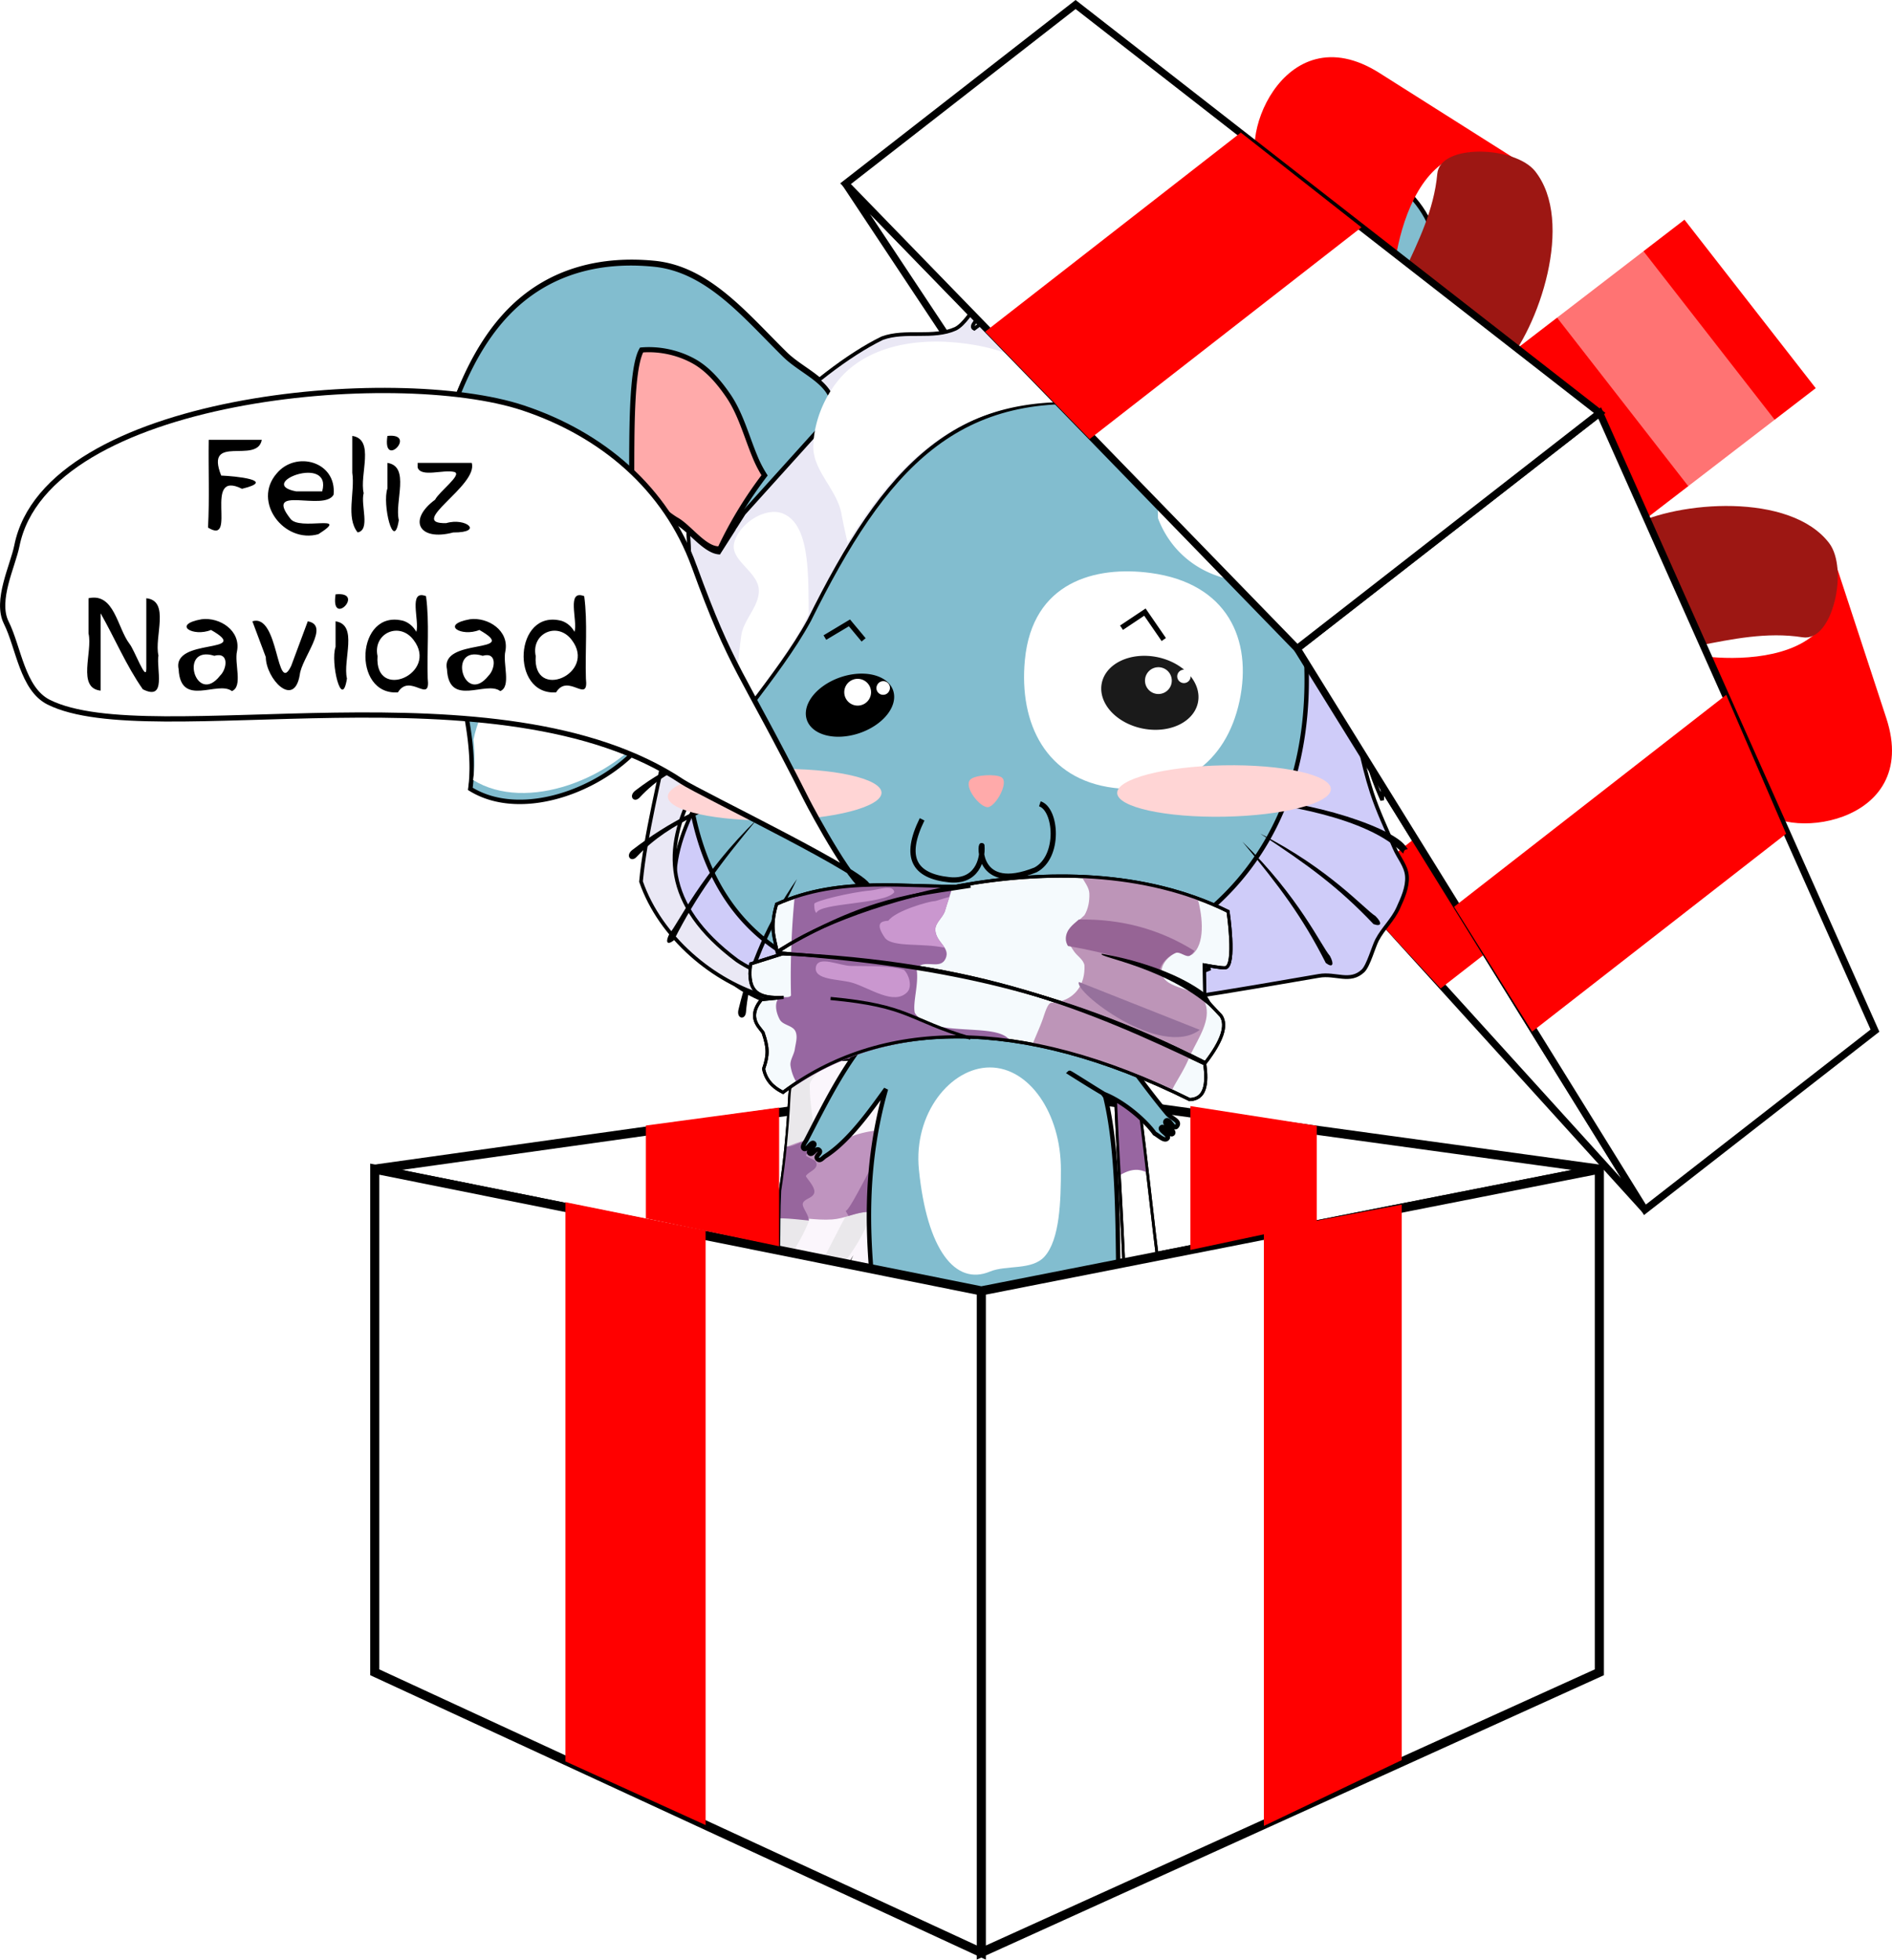 <svg xmlns="http://www.w3.org/2000/svg" width="384.495" height="398.273" viewBox="0 0 360.464 373.381"><defs><filter id="a" x="-.009" width="1.018" y="-.018" height="1.036" color-interpolation-filters="sRGB"><feGaussianBlur stdDeviation=".089"/></filter></defs><path d="M191.017 81.241l15.005 22.496 12.081-9.411-19.002-19.382-8.049 6.27" fill="red" fill-rule="evenodd"/><path d="M161.097 35.001l68.029 102.604 18.01-14.03z" fill="#fff" fill-rule="evenodd" stroke="#000" stroke-width="1.36"/><path d="M229.126 137.605l84.266 92.903-66.256-106.933z" fill="#fff" fill-rule="evenodd" stroke="#000" stroke-width="1.36"/><path d="M186.96 206.561l117.751 16.196-117.75 23.2zM71.398 222.757l115.562-16.196v39.396z" fill="#fff" fill-rule="evenodd" stroke="#000" stroke-width="1.733"/><path d="M274.468 188.327l8.474-6.601-13.375-21.997-12.53 9.76z" fill="red" fill-rule="evenodd"/><path d="M152.152 192.388c-4.093-.638-8.198-2.118-11.724-4.559-28.677-22.24 1.887-44.687 13.734-67.235 14.42-30.169 28.153-46.603 58.62-42.544 7.932 1 14.9 3.477 21.272 8.927 8.158 6.98 14.327 17.768 18.59 28.3 4.545 11.223 4.953 24.116 8.71 35.707 1.19 3.669 2.858 7.115 4.355 10.636.759 1.785 2.204 3.343 2.344 5.318.15 2.116-.821 4.188-1.674 6.078-1.018 2.254-2.881 3.9-4.02 6.078-.688 1.316-1.643 4.908-2.68 5.887-2.476 2.34-5.188.4-8.374.95-32.728 5.654-66.355 11.565-99.153 6.458z" fill="#cfccf9" stroke="#000" stroke-width=".713"/><path d="M-130.02 476.78c-5.766 9.217-9.043 19.689-9.482 30.549-.683 15.986-1.92 32.057-3.963 48.255-.892 20.364.646 40.952-3.17 61.097-3.76 6.59-13.027 7.71-17.788 12.091-.79.727.78 2.489.136 3.373-8.173 3.52-18.228-.507-26.013-.598-3.705-.044-6.623 2.035-9.089 3.949-2.255 2.668-2.075 8.166-4.506 11.81-2.635 3.95-7.367 6.635-3.645 10.68 1.089 1.184-5.281-.405-7.309-.552-10.274-1.934-7.318 15.945-18.844 14.214-5.54.036-22.77 16.274-5.306 8.596 5.306-2.711 14.68-6.208 6.384.293-1.78 1.834-8.077 3.74-6.416 6.21 2.916 4.337 9.565-4.213 14.347-6.32-5.046 5.463-2.172 8.06 4.089 4.468-1.376 2.98-2.113 3.782-.862 4.84 2.895 2.453 8.58-4.285 10.725-3.815 1.636.358 1.23 3.644 2.807 4.338 2.97 1.307 7.083-7.47 10.638-.446 17.593-2.91 35.517-2.45 53.266-3.81 4.047-.099 8.219-1.199 11.719 1.092 8.12-3.478 10.275-13.714 16.23-19.521 3.694-4.506 19.64-5.722 9.482-12.534-2.003-5.547 12.163-9.282 4.365-14.772-1.462-2.855-9.446-7.232-3.712-9.092 7.326-3.184 7.27-10.114 7.5-16.587.149-50.78 12.726-99.214 6.689-151.07-12.455 2.867-24.81 5.21-38.272 13.258z" fill="#fbf6fc" stroke="#000" transform="matrix(.444 0 0 .367 212.312 22.978)"/><path d="M156.956 199.427c-1.056-.007-2.345.19-3.66.458-1.738 2.88-2.726 6.017-2.885 9.255-.303 5.866-.855 11.773-1.76 17.717-.397 7.473.292 15.026-1.401 22.419-1.668 2.419-5.778 2.83-7.89 4.438-.35.267.34.914.055 1.239-3.626 1.291-8.096-.196-11.55-.23-1.645-.016-2.928.754-4.022 1.457-1 .979-.932 2.997-2.01 4.334-.484.599-1.125 1.109-1.595 1.617 6.889 1.21 14.743.89 23.046-1.399 2.54-.7-6.364-.45-11.51-.218 20.264-2.561 40.516-32.38 32.157-31.937-2.663.141-7.342 14.65-10.607 15.55-2.627.724-2.806-4.706-1.567-6.754 7.529-12.453 2.51-21.028 2.51-30.619 0-1.938 5.713-5.331 5.02-6.479-.367-.606-1.223-.841-2.33-.848z" fill="#eae8eb"/><path d="M-91.75 463.53c-12.455 2.867-24.818 5.202-38.281 13.25a62.888 62.888 0 00-5.906 12.219c6.613-2.215 15.04-.79 22.438-1.438l4.312 2.438 4.5-2.563 2.063-7.937c3.813-1.692 7.943-1.613 12.125-1.281a238.897 238.897 0 00-1.25-14.688z" fill="#97669d" stroke="#000" transform="matrix(.444 0 0 .367 212.312 22.978)"/><path d="M138.342 255.377l13.335-.324-12.355-.52"/><path d="M119.28 264.492c9.773 2.712 16.087-3.463 28.002-1.492 2.206.365 5.962 2.141 5.962 2.141 4.314-.387 7.465.618 11.037 1.074-2.577.588-4.462 1.682-5.37 3.305l-1.137-.552s-11.683-.665-15.884-.665c-7.177.828-8.562 2.154-7.903 1.59.083-1.512-1.58-.654-4.197-1.314-1.423-.359-3.067 1.582-2.98.973.103-.724-.115-1.358-1.295-1.59-1.51-.295-3.286 1.927-3.98.78-.146-.242.358-1.809-.765-1.33-2.166.921-7.055.583-7.759.441-.866-.175 1.85-3.43 2.456-3.297.705.154 1.892-.4 3.812-.064z" fill="#906593"/><path d="M120.34 264.848c2.815.787 5.98 1.069 8.815.188 1.545-.867 3.228-.704 4.834-1.451 2.721-.658 5.941-.28 8.743-.393 1.779-.02 3.558-.004 5.336.035-4.323-.367-8.687-.758-13.031-.39-2.07.548-4.176 1.008-6.215 1.625-2.155.929-4.525.572-7.026.062a73.528 73.528 0 01-1.457-.065M163.998 194.755c2.585 1.31 2.84 4.43 1.813 6.274-.345.676-.972 1.405-1.934 1.463-.499.044-1.16-.19-1.135-.668 0-.773.564-1.442 1.062-2.06.184-.217-.271.222-.386.318-.62.566-1.248 1.21-1.366 1.992-.046.813.436 1.347 1.488 1.322 6.095-1.642 2.733-6.321 2.53-8.435.097-.321.43-.536.702-.756"/><path d="M-225.25 667.86c2.11.547 4.931-2.358 6 3.25-.517-2.455 10.261-5.963 12.75-4.75 1.695.826 2.688 5.5 2.688 5.5-.993-1.41 7.145-5.914 11.062-3.25.519.353.41 3.954.41 3.954s1.106-3.327 2.559-3.146c2.018.25 7.967-.06 10.989.454 4.193.712 2.314 3.513 2.302 3.514.251-4.394 24.776-5.288 30.99-5.026 2.373.1 22.75 1.04 22.75 2.25 0 6.558-13.501 8.435-10.75 16" fill="none" stroke="#000" transform="matrix(.444 0 0 .367 212.312 22.978)"/><path d="M156.126 245.583c-1.043.094-1.558 1.501-2.606 1.835-1.847.588-3.936.2-5.935.23-.1.542-.21 1.086-.333 1.627-1.668 2.42-5.777 2.83-7.89 4.439-.35.266.34.914.055 1.238-.036.013-.074.022-.11.034 4.427-.066 9.882-.825 12.77 1.055 1.233.803 1.602 2.33 1.72 3.624.063.688-.878 1.382-.555 2.018.395.78 1.642 1.056 2.607 1.33 1.425.406 2.987.462 4.493.413 1.279-.04 2.493-.645 3.772-.596.268.01.546.045.818.103.016-1.816 5.247-3.135 2.024-5.01-.649-1.048-4.194-2.655-1.65-3.338 3.25-1.168 3.226-3.702 3.328-6.078.003-.83.018-1.66.042-2.488-3.6.055-8.466-.122-12.328-.436a1.329 1.329 0 00-.221 0z" fill="#916296"/><g fill="#bb94c3"><path d="M151.099 254.43c4.972-1.83 10.415-3.384 13.423-6.376-.29 2.178-.336 4.224 1.387 5.321-1.517.44-2.403 1.229-3.328 2.156-3.49-1.953-7.588-1.046-11.482-1.1zM153.127 256.588c2.148 1.379 4.015 2.767 2.385 4.266 2.662-1.068 5.325-.095 7.987.596l.61-1.284c-3.189-1.917-6.76-3.249-10.982-3.578z"/></g><path d="M164.748 262.94c-3.057.16-5.875 1.078-7.932.642-1.517-.363-2.283-1.72-3.799-2.087-1.278-.308-2.708.56-3.938.138-.821-.281-.888-.526-.888-1.262 0-.648-.182-.993.555-1.215 1.22-.368 4.16.092 4.16.092s-2.912-.278-3.494.55c-.248.353-.064.95.333 1.193 1.252.765 2.084-.436 3.55 0 1.058.315 2.721 1.615 3.771 1.95 2.486.79 7.765-.482 7.765-.482M153.247 250.676c5.627-1.963 7.145-6.967 9.334-11.514-2.605 4.172-3.993 9.14-9.884 11.352M150.305 250.643c2.271-1.142 4.585-3.058 6.236-5.124-2.46 2.557-5.052 4.36-6.785 4.93"/><path d="M171.766 215.037c-4.708.122-8.231.646-11.135 2.225-1.808.983-4.721-.356-7.238.069-1.197.202-2.4.739-3.689 1.227-.279 2.757-.63 5.527-1.054 8.302-.087 1.647-.119 3.29-.138 4.943.165-.006.333-.016.499-.012 3.211.077 6.404.766 9.554.55 2.307-.157 4.282-1.263 6.531-1.421 1.608-.114 3.227-.106 4.84-.035.629-5.28 1.344-10.548 1.83-15.848z" fill="#bf94bf"/><path d="M154.276 217.257c-1.39-.062-3.103 1.327-4.422 1.203-.03-.108-.057-.187-.088-.288-.059.022-.115.05-.174.072a173.787 173.787 0 01-1.106 8.71 125.93 125.93 0 00-.145 5.185c.173-.006.35-.016.523-.012 1.753.042 3.499.256 5.237.421-.054-1.267-1.419-2.59-1.12-3.332.346-.858 1.837-.916 2.139-1.913.338-1.119-1.706-3.038-1.571-3.26.522-.864 2.696-1.339 1.818-2.792-.174-.288-1.968-.919-1.818-1.167.351-.581 2.81-1.146 1.978-2.177-.364-.452-.788-.63-1.251-.65zM165.942 222.637c-.262.103-4.464 8.764-4.854 7.993.088.2.31.604.583 1.043 1.123-.332 2.238-.673 3.425-.757.328-.023.655-.043.984-.057.775-2.314-.125-5.458-.125-8.21 0-.016-.005-.015-.013-.012z" fill="#97669d"/><g fill="#bf94bf"><path d="M157.953 200.79l4.432-.26.275-3.666zM167.99 195.178c-.329-.56 1.83-1.497 2.08-1.394 1.924.796.752 2.932-.942 3.632-.3.124-.213.494-.431.584-.106.044-.263-.04-.353-.065-1.48-.408-.038-1.072.196-1.46.117-.193-.489-.996-.55-1.297z"/></g><path d="M-130.02 476.78c-5.766 9.217-9.043 19.689-9.482 30.549-.683 15.986-1.92 32.057-3.963 48.255-.892 20.364.646 40.952-3.17 61.097-3.76 6.59-13.027 7.71-17.788 12.091-.79.727.78 2.489.136 3.373-8.173 3.52-18.228-.507-26.013-.598-3.705-.044-6.623 2.035-9.089 3.949-2.255 2.668-2.075 8.166-4.506 11.81-2.635 3.95-7.367 6.635-3.645 10.68 1.089 1.184-5.281-.405-7.309-.552-10.274-1.934-7.318 15.945-18.844 14.214-5.54.036-22.77 16.274-5.306 8.596 5.306-2.711 14.68-6.208 6.384.293-1.78 1.834-8.077 3.74-6.416 6.21 2.916 4.337 9.565-4.213 14.347-6.32-5.046 5.463-2.172 8.06 4.089 4.468-1.376 2.98-2.113 3.782-.862 4.84 2.895 2.453 8.58-4.285 10.725-3.815 1.636.358 1.23 3.644 2.807 4.338 2.97 1.307 7.083-7.47 10.638-.446 17.593-2.91 35.517-2.45 53.266-3.81 4.047-.099 8.219-1.199 11.719 1.092 8.12-3.478 10.275-13.714 16.23-19.521 3.694-4.506 19.64-5.722 9.482-12.534-2.003-5.547 12.163-9.282 4.365-14.772-1.462-2.855-9.446-7.232-3.712-9.092 7.326-3.184 7.27-10.114 7.5-16.587.149-50.78 12.726-99.214 6.689-151.07-12.455 2.867-24.81 5.21-38.272 13.258z" fill="none" stroke="#000" transform="matrix(.444 0 0 .367 212.312 22.978)"/><g fill="#fff" stroke="#000"><path d="M71.406 656.62c6.645.1 13.127-2.21 19.594-3.76 3.206-.767 6.612-1.16 9.5-2.75 1.706-.94 4.424-1.927 4.375-3.875-.033-1.334-3.125-2.5-3.125-2.5l-11.5 5.625 11.625-5.5s.02-2.314-.75-3c-1.662-1.483-6.625-.875-6.625-.875l-8.375 5.125 9.375-4.625s-1.287-1.755-2.25-2.125c-1.673-.643-5.375.125-5.375.125l-9.75 4.5 9.375-4.5s-.867-3.294-2.25-3.625c-2.655-.635-7 4.25-7 4.25l5.25-3.375s-3.458.795-4.875 0c-.767-.43-.537-1.985-1.375-2.25-.996-.315-1.936 1.71-2.875 1.25-1.507-.737.186-4.008-1.25-4.875-1.54-.93-5.25 1.25-5.25 1.25l-3.25 3.375 3-3.125s-1.953-4.763-4.125-5.25c-2.727-.612-4.985 2.53-7.5 3.75-4.847 2.35-14.625 6.875-14.625 6.875l14.62-6.86s-2.504-1.337-3.875-1.625c-2.406-.505-4.998-.753-7.375-.125-4.118 1.088-11 6.5-11 6.5l8.375-4.375s-2.189-1.746-3.5-2.125c-2.282-.66-4.883-.909-7.125-.125-2.223.777-8.091 5.762-9.678 7.545" transform="matrix(.528 0 0 .451 212.042 -22.712)"/><path d="M2.121 479.61c8.523 13.219 12.196 115.52 21.213 150.61 7.899 9.473 21.944 14.589 32.704 18.915 4.65 1.316 9.855-1.656 13.965.884 1.943 1.867 2.187 7.185.354 9.015-13.62-2.786-58.05 2.256-63.993-4.065-.006-7.915.055-16.598-.131-25.998-.06-2.986-1.966-5.51-1.9-8.847.967-48.06-6.677-122.27-2.212-140.5z" transform="matrix(.528 0 0 .451 212.042 -22.712)"/></g><g fill="#9866a1"><path d="M220.224 240.098c-2.067.94-4.11 1.55-6.005.113l-.148.014c.241 5.908.378 11.656.264 16.754l.148-.014c4.85 1.062 6.248-.826 8.249-2.2l.016-.014c-.794-4.233-1.52-9.251-2.194-14.585l-.33-.068zM234.726 267.78l-.05.013c-.208 3.49-5.514 4.877-10.69 6.318l.346.211c8.392.234 20.12-.46 24.845.367.968-.826.844-3.219-.181-4.062-2.17-1.146-4.92.185-7.375-.409-2.14-.735-4.53-1.516-6.895-2.44zM215.028 208.577c-.821-.018-1.62.32-2.393.89l-.066.265c.153 4.328.399 9.191.677 14.243 2.404-1.46 3.941-1.233 5.263-.578l.066-.042c-.58-5.018-1.146-9.878-1.75-14.17-.619-.402-1.21-.596-1.797-.61z"/></g><path d="M216.727 244.15c-.135.504-1.514-.176-1.782.283-.008.014 2.61 3.431 2.838 3.723.274.351-1.105 8.475 2.31 7.502.497-.142 1.048-.946 1.253-1.297.506-.865-1.452-2.02-1.452-3.046 0-1.863 1.015-5.434.264-7.277-1.55-3.804-2.97-1.604-3.431.113z" fill="#af8baf"/><path d="M2.121 479.61c8.523 13.219 12.196 115.52 21.213 150.61 7.899 9.473 21.944 14.589 32.704 18.915 4.65 1.316 9.855-1.656 13.965.884 1.943 1.867 2.187 7.185.354 9.015-13.62-2.786-58.05 2.256-63.993-4.065-.006-7.915.055-16.598-.131-25.998-.06-2.986-1.966-5.51-1.9-8.847.967-48.06-6.677-122.27-2.212-140.5z" fill="none" stroke="#000" transform="matrix(.528 0 0 .451 212.042 -22.712)"/><path d="M249.192 28.638c-6.142-.168-12.67 1.664-18.544 6.344-4.412 3.282-20.761 34.123-21.062 34.691-6.256-1.558-13.098-1.938-19.73-1.938-.906-.03-1.808-.014-2.695 0-10.976.183-20.451 3.734-28.32 9.501-.174-4.653-5.87-6.527-9.243-9.844-7.537-7.415-14.652-16.278-24.913-17.283-10.05-.984-19.613 1.298-27.046 8.5-8.404 8.144-12.207 20.687-15.375 32.253-1.573 5.745-2 11.88-1.629 17.846 4.99 12.926 10.631 30.4 9.065 41.317 10.15 6.317 26.899-.28 33.978-10.22 4.395-6.17.171-15.445-.089-23.159-.225-6.672-6.36-16.029-1.274-20.002 1.997-1.56 4.804 1.57 6.991 2.813 2.45 1.394 5.496 5.774 8.265 5.47a76.657 76.657 0 012.785-5.345 82.902 82.902 0 00-5.866 14.752c-1.283 4.399-3.201 8.562-3.703 13.064-2.314 32.308 4.917 59.088 44.317 61.381-3.385 2.79-7.334 5.917-10.427 9.783-3.964 4.955-7.023 10.838-9.923 16.47-.38.738-.75 1.46-1.126 2.187-.257.496-.905 1.252-.504 1.625.54.503 1.446-1.536 1.955-1 .465.49-1.33 1.395-.859 1.876.572.582 1.225-1.16 1.837-.625.68.594-.955 1.129-.296 1.75.48.453.865-.11 1.392-.5 4.777-3.003 9.156-9.468 11.642-12.845-4.3 15.027-3.39 28.348-2.488 38.066.986 10.617 6.066 17.423 6.754 19.158-.395.563-1.605-.158-1.955.437-.43.73.17 2.144.8 2.688 1.453.61 4.231.136 5.51.281 1.107-2.785-.682-8.255.296-12.158.468-2.484.566-5.567 2.458-7.126 9.061 1.079 16.422-1.997 19.166-1.875 2.459 1.608 2.443 5.58 3.052 8.564 1.171 3.048-.636 6.212.503 8.22 1.519 2.201 5.12 3.267 7.199 3.125.442-.203.618-.944.503-1.438-.171-.737-1.387-.806-1.6-1.531 2.447-3.388 4.244-11.005 4.148-17.533-.271-12.223.054-26.626-2.548-37.38a4.23 4.23 0 00-.563-.75c-1.646-.927-6.25-3.844-6.25-3.844.064-.06 4.6 2.857 6.25 3.845.026.015.095.048.119.062.032.027.056.065.089.094.015.009.074.022.088.031 3.852 1.52 7.912 5.076 9.658 7.532.774.408 1.916 1.617 2.458.906.477-.624-1.73-1.505-1.185-2.062.557-.57 1.574 1.75 2.163 1.219.682-.615-1.95-1.815-1.303-2.47.683-.69 1.453 1.817 2.073 1.063.877-1.066-1.083-1.497-1.925-2.594-6.896-8.237-12.92-18.576-21.655-24.19a29.71 29.71 0 00-1.215-.5c30.444-5.603 50.416-26.294 49.53-59.944a72.275 72.275 0 00-3.11-19.377c2.41-.383 4.73-1.21 6.754-2.531 14.533-12.106 18.629-41.16 20.647-55.662 1.16-10.76-10.513-20.821-24.025-21.19z" fill="#82bdcf" stroke="#000" stroke-width=".843"/><path d="M202.122 222.828c0 5.894-.187 13.335-3.123 16.593-2.414 2.678-7.269 1.547-10.403 2.854-6.562 2.737-11.991-4.083-13.526-19.447-1.067-10.68 6.056-19.447 13.526-19.447s13.526 8.707 13.526 19.447zM236.152 133.568c-2.562 11.978-11.47 18.114-23.974 16.547-12.842-1.609-18.087-12.187-16.914-24.395 1.428-14.868 13.443-17.97 23.974-16.547 14.59 1.97 19.42 12.674 16.914 24.395z" fill="#fff"/><path d="M142.122 192.848c.843-10.087 6.108-17.645 9.713-25.362-5.7 8.232-9.04 16.12-11.14 24.878-.425 1.775 1.294 2.06 1.426.484zM267.352 162.648c-6.643-7.003-23.856-9.622-32.15-10.284 10.55-.938 29.36 4.685 32.52 8.753 1.1 1.416-.102-.025-.37 1.53zM261.692 176.078c-6.643-7.003-12.497-11.292-21.583-17.241 13.29 6.791 19.799 14.368 21.953 15.71 1.234 1.226 1.225 2.092-.37 1.53zM252.592 183.478c-4.422-8.74-8.84-14.642-15.89-23.124 10.842 10.58 14.977 19.827 16.667 21.773.843 1.552.595 2.378-.777 1.35z"/><path d="M190.827 148.112c-1.021-.683-5.09-.502-5.974.437-1.311 1.391 1.88 5.332 3.345 5.24 1.495-.095 4.075-4.71 2.629-5.677z" fill="#faa"/><path d="M182.072 62.628c-4.339 1.95-9.538.18-13.987 1.807-13.06 6.376-31.31 24.513-36.956 37.26 1.781 24.38-7.392 48.87-9.004 66.265 3.691 10.649 13.838 19.139 23.932 21.98 26.66 7.507 57.781 5.646 84.548-5.42-26.099 4.007-52.538 6.746-78.455 2.859-4.093-.614-8.198-2.04-11.725-4.392-28.68-21.428 1.888-43.053 13.735-64.777 14.422-29.066 28.155-44.899 58.626-40.989 7.933.963 14.902 3.35 21.273 8.6 8.16 6.725 14.328 17.119 18.593 27.266 4.545 10.812 4.953 23.234 8.71 34.4.571 1.697 1.249 3.334 1.969 4.964.557-11.737-.958-24.697-3.811-35.75-2.67-10.35-5.31-20.374-10.888-29.233-8.895-12.25-22.777-24.776-36.244-25.366-3.35-.095-10.006 5.377-11.196 1.953-.627-1.803 6.435.235 6.212-1.678-.754-6.48-12.094.473-15.389-.275-3.108-.705 7.19-2.84 7.27-4.595.243-5.408-13.676 5.121-13.676 5.121-1.807-.877 5.76-5.63 5.918-6.986-3.724-2.821-6.205 5.307-9.457 6.986z" fill="#eae8f5" stroke="#000" stroke-width=".7"/><path d="M120.822 50.178c-8.665-.124-16.777 2.416-23.281 8.718-8.405 8.144-12.208 20.684-15.375 32.25-1.573 5.745-2.028 11.877-1.657 17.844 4.99 12.926 10.66 30.395 9.094 41.312 10.15 6.317 26.89-.279 33.97-10.219 4.394-6.17.165-15.443-.095-23.156-.225-6.672-6.367-16.027-1.28-20 1.997-1.56 4.812 1.569 7 2.813 2.297 1.306 5.124 5.233 7.75 5.469l2.75-4.313c.188-.341.37-.696.562-1.03-.096.185-.187.375-.281.562l1.687-2.657 16.688-18.5.375-1.75c-.174-4.653-5.878-6.526-9.25-9.843-7.537-7.415-14.645-16.277-24.906-17.281a45.222 45.222 0 00-3.75-.22z" fill="#82bdcf" stroke="#000" stroke-width=".843"/><path d="M177.582 65.088c-5.596.12-11.294 1.506-15.597 5.081-4.03 3.348-6.897 9.22-7.035 14.783-.117 4.74 4.518 8.286 5.36 12.935.297 1.643.72 3.542 1.172 5.544 10.19-16.591 21.621-26.233 39.988-26.794-.273-1.183-.679-2.248-1.298-3.142-3.767-5.435-10.914-7.434-17.084-8.13-1.786-.202-3.64-.318-5.506-.277zm34.712.716c-1.39.057-2.676.471-3.748 1.409-2.293 2.005-2.934 5.443-2.826 9.447 1.98.083 4.035.254 6.176.531 7.902.968 14.857 3.354 21.208 8.616.522-1.278.759-2.547.565-3.811-.948-6.184-6.925-10.612-12.059-13.305-2.718-1.426-6.258-3.013-9.317-2.888zm30.274 22.775c-1.329-.043-2.719.961-4.125 2.494 1.664 1.899 3.211 3.953 4.669 6.098 2.149-3.095 3.39-5.9 1.277-7.784-.594-.53-1.202-.788-1.821-.808zm-95.322 8.962c-3.065.135-6.586 2.83-7.37 5.89-.844 3.294 4.483 5.455 4.69 8.87.193 3.196-2.939 5.699-3.35 8.87-.604 4.657-1.385 10.319.398 14.483 4.238-5.686 8.583-11.37 11.66-17.07.263-.534.534-1.046.796-1.571-.061-7.96.153-16.977-4.815-19.125a4.537 4.537 0 00-2.01-.347zm103.61 5.682c-.927-.02-1.987.652-3.12 1.64 1.487 2.81 2.83 5.689 4.02 8.547.927 2.228 1.677 4.52 2.324 6.86 1.957-5.734 1.791-11.308-1.654-16.1-.458-.637-.99-.934-1.57-.947z" fill="#fff"/><path d="M121.272 163.278c6.76-7.188 15.389-9.449 22.837-12.952-9.372 2.486-16.72 6.299-23.64 11.618-1.402 1.078-.253 2.456.803 1.334zM121.852 151.958c6.76-7.188 12.285-6.414 19.733-9.918-9.372 2.487-13.614 3.265-20.535 8.584-1.403 1.078-.254 2.456.802 1.334zM128.362 179.188c4.421-8.74 8.839-14.642 15.889-23.124-10.841 10.58-14.976 19.827-16.666 21.773-.843 1.552-.595 2.378.776 1.35z"/><g transform="matrix(1.111 .213 -.202 1.172 -164.346 -426.372)" fill="#ffd5d5"><ellipse transform="matrix(.495 -.099 .151 .752 40.553 277.75)" cx="709.286" cy="274.148" rx="35.714" ry="5.357"/><ellipse transform="matrix(-.495 .099 -.151 -.752 751.05 563.76)" cx="709.286" cy="274.148" rx="35.714" ry="5.357"/></g><path d="M249.572 28.928c-6.142-.168-12.657 1.664-18.531 6.343-4.412 3.283-20.761 34.15-21.062 34.72-.278-.07-.564-.123-.844-.188l37.78 38.375c2.15-.426 4.212-1.188 6.032-2.375 14.533-12.106 18.638-41.184 20.656-55.688 1.16-10.76-10.52-20.818-24.031-21.188z" fill="#82bdcf" stroke="#000" stroke-width=".843"/><path d="M240.992 80.728c-12.93-8.611-19.073 5.786-20.082 12.652-.247 1.488-.376 3.245-.28 5.385 4.534 11.904 18.62 14.946 27.38 9.23a31.394 31.394 0 004.388-4.489v-.027c-.88-11.945 5.774-13.284-11.405-22.75z" fill="#fff"/><path d="M233.832 56.248C229.16 55.464 220.04 68.25 213.37 74.6l-.019.325c4.204 2.747 9.178 6.742 10.227 10.779.005.02.014.036.018.057l.621-.189c4.04-9.462 13.977-26.67 10.038-29.213a2.118 2.118 0 00-.424-.112zM119.912 99.148c.156-.16 1.852-2.716 2.038-2.861 1.997-1.56 4.793 1.546 6.98 2.79 2.45 1.394 5.469 5.786 8.238 5.482 2.565-5.462 5.554-10.112 8.498-13.99a22.53 22.53 0 01-1.483-2.747c-1.825-4.121-2.903-8.719-5.418-12.414-1.782-2.617-3.954-5.154-6.666-6.635-2.977-1.626-6.524-2.371-9.866-2.091-2.954 5.228-1.209 30.023-2.322 32.465z" fill="#faa" stroke="#000" stroke-width=".974"/><path d="M100.562 126.658c-5.539 2.954-9.16 8.308-10.34 14.236.24 2.79.246 5.405-.086 7.715 10.15 6.317 26.924-.286 34.004-10.226.96-1.347 1.489-2.844 1.757-4.439-5.31-8.832-16.26-12.128-25.335-7.287z" fill="#fff"/><path d="M132.243 107.858c-5.388-14.784-17.432-25.09-32.56-30.131C75.462 69.652 8.92 75.46 3.214 103.99c-.767 3.838-4.136 10.413-2.02 14.647 2.361 4.721 3.059 12.64 8.082 15.152 19.39 9.695 85.817-8.112 120.71 15.152 3.327 2.218 37.123 18.435 35.355 20.203-1.778 1.777-10.743-14.92-11.617-16.668-12.76-25.291-14.163-24.533-21.484-44.62z" fill="#fff" stroke="#000"/><g><path d="M228.232 133.849a9.344 6.945 11.265 01-18.328-3.65 9.344 6.945 11.265 1118.328 3.65z" fill="#1a1a1a"/><path d="M213.672 119.6l4.455-2.975 3.594 5.222" fill="none" stroke="#000"/><path d="M170.179 131.616a5.621 8.683 71.18 11-16.489 5.445 5.621 8.683 71.18 0116.489-5.445z"/><path d="M157.156 121.476l4.678-2.802 2.702 3.242" fill="none" stroke="#000"/><g fill="#fff"><path d="M222.989 130.802a2.552 2.552 0 11-4.583-2.247 2.552 2.552 0 114.583 2.247zM226.708 129.434a1.276 1.276 0 11-2.292-1.124 1.276 1.276 0 112.292 1.124z"/></g><g fill="#fff"><path d="M165.693 133.013a2.552 2.552 0 11-4.583-2.247 2.552 2.552 0 114.583 2.247zM169.412 131.644a1.276 1.276 0 11-2.291-1.123 1.276 1.276 0 112.291 1.123z"/></g></g><path d="M175.678 156.11c-3.569 7.261-1.53 10.803 5.18 11.507 5.182.542 6.429-3.739 6.215-6.497-.324-.534-1.044 9.14 10.217 4.622 4.7-2.496 4.022-11.543.826-12.593" fill="none" stroke="#000"/><g><path d="M271.12 438.58c-2.347 7.78-.566 10.764.177 15.026 29.837-17.254 45.676-17.919 63.286-20.683-21.154.54-42.31-3.466-63.463 5.657z" fill="#f5fafd" stroke="#000" transform="matrix(.582 0 0 .602 -9.838 -91.762)"/><path d="M271.3 453.96c16.826-12.979 92.944-39.247 147.61-13.081 0 0 2.652 17.324-.884 17.854-1.106.166-6.894-.884-6.894-.884l.177 10.607 5.303 5.48c2.1 3.045.315 8.033-5.127 14.85-49.327-24.307-90.586-31.18-140.18-34.826z" fill="#f5fafd" stroke="#000" transform="matrix(.582 0 0 .602 -9.838 -91.762)"/><path d="M273.06 454.31l-10.43 3.182c-1.298 9.264 2.83 10.985 10.783 10.607l-7.248.707c-2.473 2.888-3.12 5.775-.884 8.662l1.415 1.768c1.72 4.817 1.73 7.141.176 11.49.949 4.556 4.398 6.464 6.364 7.425 31.668-23.011 77.018-24.59 133.11 2.298 5.232-.19 5.805-5.038 4.95-11.314-37.88-17.45-73.426-32.101-138.24-34.825z" fill="#f5fafd" stroke="#000" transform="matrix(.582 0 0 .602 -9.838 -91.762)"/><path d="M168.826 168.467c-5.834-.016-11.672.395-17.505 2.37a9.5 9.5 0 010 .864 141.94 141.94 0 00-.528 7.935c13.719-7.766 22.182-9.099 30.59-10.36.05-.173.098-.354.145-.527-4.238-.032-8.465-.27-12.702-.282zM150.722 181.668a140.606 140.606 0 00-.018 8.01c-.535.682-1.962-.073-2.457.64-.743 1.069-.315 2.782.31 3.93.602 1.106 2.442 1.097 2.984 2.237.484 1.019.05 2.28-.11 3.403-.154 1.09-.98 2.109-.818 3.197.177 1.185.646 2.504 1.4 3.478 10.986-7.15 24.592-10.243 40.417-8.236-2.224-3.78-14.934-.335-18.143-5.34-.45-2.027.863-5.647.31-8.518.106-.122.21-.23.327-.32-7.268-1.183-15.252-2.04-24.202-2.481z" fill="#9767a1"/><path d="M181.491 168.882c-13.35 2.585-24.687 7.094-30.699 10.718-.027.664-.054 1.332-.072 1.993 8.296.672 16.223 1.512 23.984 2.764 1.62-1.62 4.42.48 5.44-1.692 1.021-2.172-1.904-3.115-1.946-5.529-.024-1.363 1.483-2.32 1.856-3.629.404-1.42 1-3.023 1.437-4.625z" fill="#9767a1"/><path d="M288.8 468.45c26.074 2.33 25.388 6.755 45.785 12.551" fill="none" stroke="#000" transform="matrix(.582 0 0 .602 -9.838 -91.762)"/><g fill="#ca97cf"><path d="M180.856 170.892c-1.418.38-2.548.808-2.857.808-.824 0-7.292 1.747-8.753 3.723-1.233.092-2.685.34-.618 3.31 1.496 1.808 7.079.902 11.337 1.842-.615-1.01-1.74-1.943-1.766-3.44-.023-1.364 1.484-2.321 1.857-3.63.234-.823.542-1.703.837-2.613-.012.003-.026-.003-.037 0zM155.444 184.256c.406-2.268 4.46-.26 6.691-.213 3.37.07 7.322-.116 10.088.744 1.019.974 1.607 3.25.618 4.255-2.53 2.571-7.09-.793-10.5-1.808-2.394-.713-7.35-.447-6.897-2.979zM155.136 172.234c-.125-.516 6.986-2.25 10.603-2.553 1.542-.13 4.489-1.273 4.632.319-1.811 2.355-14.126 1.96-14.823 3.935-.487-.299-.412-1.701-.412-1.701z"/></g><path d="M201.971 190.796a7.66 7.66 0 01-1.638.263c-.72 0-1.27 1.98-1.656 3.084-.514 1.471-1.265 3.083-1.91 4.7 8.293 1.531 17.181 4.408 26.604 8.744.135-.312.277-.604.437-.884.936-1.64 1.947-3.252 2.675-5.001.09-.215.19-.442.291-.659-8.021-3.764-15.994-7.275-24.803-10.247z" fill="#bd95b8"/><path d="M205.995 166.939c.624 1.06 1.5 2.189 1.547 3.271.06 1.418-.2 2.952-.929 4.156-1.293 1.326-3.053 2.175-3.184 4.155-.055 1.094.546 1.736 1.128 2.651.618.972 1.863 1.619 2.056 2.765.142 3.532-1.656 6.032-4.549 6.844 8.057 2.556 16.256 5.806 24.84 9.985 1.479-3.085 3.803-6.363 2.765-9.496-1.094-3.303-7.827-2.49-8.334-5.942-.242-1.648 1.488-3.327 2.984-3.948.9-.374 2.113 1.053 2.876.432 2.31-1.883 2.09-6.79.891-10.924-7.09-2.495-14.605-3.696-22.092-3.949z" fill="#bd95b8"/><path d="M205.535 175.2c-1.153.998-2.366 1.879-2.475 3.516-.03.604.143 1.07.4 1.523 8.143 1.441 12.583 2.989 17.524 4.57.242-1.396 1.686-2.703 2.966-3.235.901-.374 2.114 1.054 2.876.433.285-.233.534-.51.746-.828-6.485-4.07-13.801-6.132-22.037-5.979z" fill="#966495"/><path d="M205.57 187.102c-1.182 1.734 15.542 14.706 23.019 9.119z" fill="#96719c"/><path d="M200.02 195.423c1.027-4.638 8.413.255 12.765 1.808 3.212 1.147 11.723 1.447 10.396 4.68-1.569 3.822-8.198-2.735-12.044-3.935-3.563-1.112-11.947 1.196-11.117-2.553z" fill="none"/><path d="M231.89 193.022c-8.883-8.72-23.121-10.685-21.969-11.293 0 0 12.285 1.88 19.769 7.632"/><path d="M271.12 438.58c-2.347 7.78-.566 10.764.177 15.026 29.837-17.254 45.676-17.919 63.286-20.683-21.154.54-42.31-3.466-63.463 5.657z" fill="none" stroke="#000" transform="matrix(.582 0 0 .602 -9.838 -91.762)"/><path d="M271.3 453.96c16.826-12.979 92.944-39.247 147.61-13.081 0 0 2.652 17.324-.884 17.854-1.106.166-6.894-.884-6.894-.884l.177 10.607 5.303 5.48c2.1 3.045.315 8.033-5.127 14.85-49.327-24.307-90.586-31.18-140.18-34.826z" fill="none" stroke="#000" transform="matrix(.582 0 0 .602 -9.838 -91.762)"/><path d="M273.06 454.31l-10.43 3.182c-1.298 9.264 2.83 10.985 10.783 10.607l-7.248.707c-2.473 2.888-3.12 5.775-.884 8.662l1.415 1.768c1.72 4.817 1.73 7.141.176 11.49.949 4.556 4.398 6.464 6.364 7.425 31.668-23.011 77.018-24.59 133.11 2.298 5.232-.19 5.805-5.038 4.95-11.314-37.88-17.45-73.426-32.101-138.24-34.825z" fill="none" stroke="#000" transform="matrix(.582 0 0 .602 -9.838 -91.762)"/></g><g style="line-height:125%" font-weight="400" font-size="24.148" font-family="Sans" letter-spacing="0" word-spacing="0" text-anchor="middle"><path d="M39.761 83.798h10.117c-.866 4.77-10.953-1.305-7.735 6.813 2.592.1 10.724.88 3.966 2.52-7.634-3.794-.737 10.958-6.477 7.392.299-5.57.045-11.15.13-16.725zM63.555 94.257c-1.82 3.28-13.35-1.993-8.266 4.527 1.68 2.503 11.769-1.079 5.37 2.994-6.501 1.843-12.649-6.167-7.95-11.563 3.665-4.42 11.47-2.286 10.846 4.042zm-2.17-.637c1.974-7.192-12.838-1.453-4.935.008l4.936-.008zM67.116 83.055c4.377.673 1.333 7.403 2.17 10.9-.622 2.266 1.337 7.023-1.15 7.488-2.286-2.865-.474-7.654-1.02-11.37v-7.018zM73.813 88.196c4.378.673 1.333 7.403 2.17 10.9-.973 6.257-3.2-3.108-2.17-6.028v-4.872zm0-5.14c5.835-.6-.996 6.492 0 0zM79.567 88.196h10.306c1.323 4.313-12.536 11.688-4.844 11.473 3.723-1.119 7.24 1.818 1.313 1.783-6.55 1.74-8.696-2.38-3.448-6.244.791-1.56 5.241-4.798 3.682-5.279-2.08-.541-6.348 1.105-7.009-.855v-.878zM16.863 113.983c4.935-1.106 5.475 5.643 7.813 8.689.974 1.213 3.184 7.396 3.2 4.754v-13.443c4.568.48 1.475 7.392 2.31 10.9-.441 2.536 1.635 8.774-2.977 6.446-3.147-4.488-5.31-9.677-8.035-14.47v14.728c-4.568-.481-1.475-7.393-2.31-10.9v-6.704zM40.834 124.948c-6.893-2.164-3.546 9.751 1.115 3.766 1.304-1.262 1.747-4.56-1.115-3.766zm4.327-.896c-.553 2.333 1.17 6.744-.975 7.624-2.7-2.08-9.78 3.216-10.153-4.159-1.325-6.115 14.35-2.845 6.172-7.49-3.404 1.39-7.553-1.017-1.785-2.044 3.478-.43 7.482 2.183 6.741 6.07zM48.086 118.38c5.111-1.6 4.526 14.501 7.396 8.479l3.156-8.478c4.339.771-1.196 6.975-1.528 10.206-1.088 6.447-6.434.764-6.473-3.403l-2.551-6.803zM63.933 118.38c4.377.674 1.332 7.404 2.17 10.901-.974 6.257-3.2-3.108-2.17-6.028v-4.872zm0-5.14c5.834-.6-.997 6.493 0 0zM79.32 120.385c.639-2.172-1.613-8.156 1.847-6.8.68 5.075.153 10.465.322 15.69.59 5.054-3.372-1.147-5.68 2.643-8.805.614-7.996-15.996 1.047-13.626 1.068.341 1.93 1.132 2.464 2.093zm-7.393 4.61c-.633 8.716 11.759 3.34 6.87-3.056-2.704-3.604-7.796-1.268-6.87 3.057zM91.96 124.948c-6.885-2.16-3.56 9.733 1.12 3.784 1.268-1.249 1.711-4.591-1.12-3.784zm4.327-.896c-.553 2.333 1.17 6.744-.976 7.624-2.7-2.08-9.78 3.216-10.152-4.159-1.325-6.115 14.35-2.845 6.172-7.49-3.404 1.39-7.553-1.017-1.785-2.044 3.478-.43 7.482 2.183 6.74 6.07zM109.457 120.385c.64-2.172-1.612-8.156 1.848-6.8.68 5.075.153 10.465.322 15.69.59 5.054-3.372-1.147-5.681 2.643-8.804.614-7.995-15.996 1.048-13.626 1.068.341 1.93 1.132 2.463 2.093zm-7.393 4.61c-.633 8.716 11.76 3.34 6.87-3.056-2.703-3.604-7.795-1.268-6.87 3.057z" style="text-align:center"/></g><path d="M186.96 245.957l117.751-23.2v95.865l-117.75 53.404zM186.96 245.957l-115.562-23.2v95.865l115.562 53.404z" fill="#fff" fill-rule="evenodd" stroke="#000" stroke-width="1.733"/><path d="M123.05 214.453l25.39-3.428v26.427l-25.39-5.317V214.53" fill="red" fill-rule="evenodd"/><path d="M107.73 229.06V335.6l26.702 12.131V234.465zM240.796 234.477v113.42l26.264-12.542v-105.84z" fill="red" fill-rule="evenodd"/><path d="M250.864 214.499v18.537l-24.075 5.118v-27.408z" fill="red" fill-rule="evenodd"/><g fill-rule="evenodd"><path d="M319.88 123.983c.619 1.192 37.675 7.28 28.429-20.91l11.072 33.76c6.812 20.769-20.603 23.64-24.265 16.57z" fill="red"/><path d="M348.49 103.48c-7.432-9.735-28.881-7.996-37.681-3.293-6.733 3.598-6.982 17.444-.98 22.161 6.383 5.017 19.943-3.093 33.616-.922 5.758.915 8.771-13.064 5.045-17.946z" fill="#9d1713"/></g><path fill="red" d="M320.927 41.86l25.004 32.098-54.56 41.952-25.003-32.098z"/><g fill-rule="evenodd"><path d="M265.587 55.34c-1.005-.89 2.16-38.31 27.232-22.446l-30.024-18.998C244.324 2.21 234.83 28.09 240.79 33.37z" fill="red"/><path d="M292.467 32.619c7.621 9.587.686 29.959-6.027 37.34-5.136 5.649-18.622 2.502-21.728-4.472-3.302-7.417 7.88-18.58 9.12-32.368.522-5.807 14.814-5.308 18.635-.5z" fill="#9d1713"/></g><path d="M247.136 123.575l66.256 106.933 43.825-34.14L304.77 78.68z" fill="#fff" fill-rule="evenodd" stroke="#000" stroke-width="1.36"/><path d="M247.136 123.575l-86.04-88.574L204.923.862 304.77 78.68z" fill="#fff" fill-rule="evenodd" stroke="#000" stroke-width="1.36"/><path d="M187.694 63.201l48.706-37.94 22.976 18.054-51.782 40.337zM277.029 172.776l51.851-40.39 11.41 26.474-48.386 37.692z" fill="red" fill-rule="evenodd"/><path transform="matrix(1.086 1.395 -1.365 1.064 622.012 -743.896)" d="M245.465 421.861l-.076 12h23.5l.076-12h-23.5z" opacity=".67" fill="#fff" filter="url(#a)"/></svg>